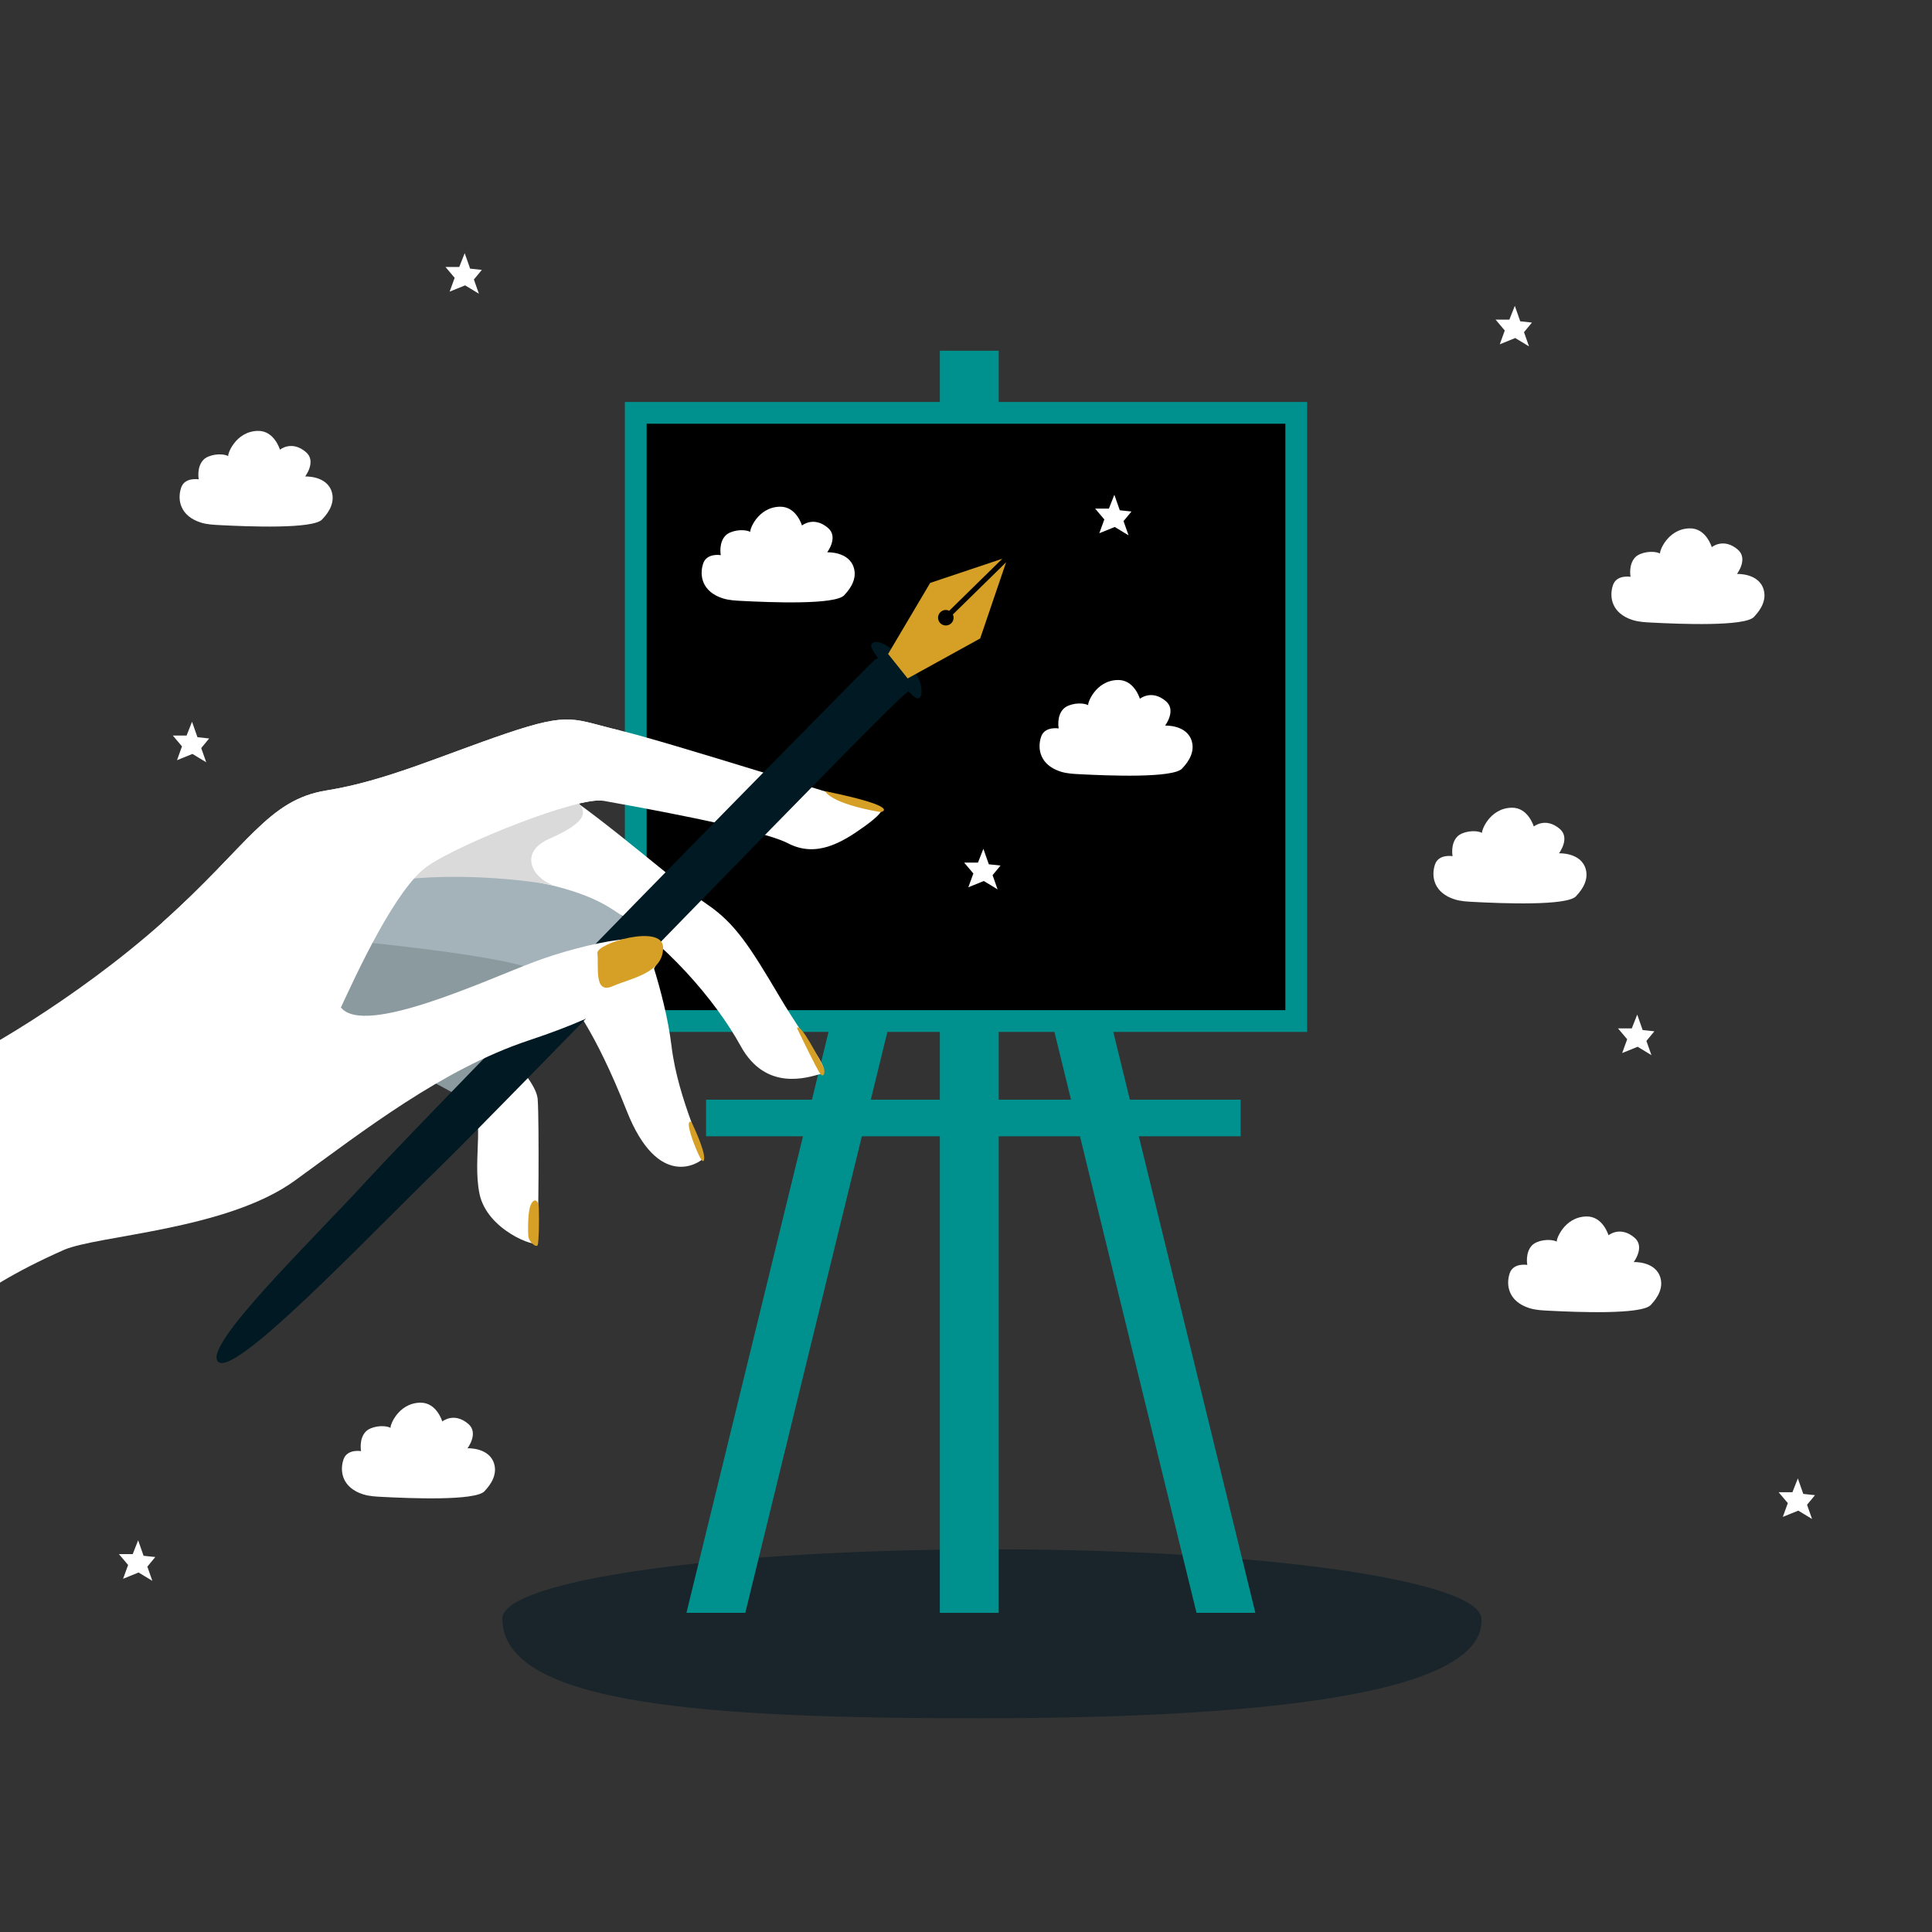 <svg xmlns="http://www.w3.org/2000/svg" viewBox="0 0 1775.599 1775.599"><rect x="0" y="0" width="1775.599" height="1775.599" fill="#333333" stroke="none"/><g><g id="Calque_1"><path d="M1361.517,1487.6c3.982,71.668-213.379,91.576-461.861,91.576s-437.971-11.945-437.971-91.576c0-35.183,201.434-63.705,449.916-63.705s447.965,28.576,449.916,63.705Z" fill="#001922" opacity=".5"></path><g><rect x="863.759" y="322.33" width="54.091" height="1159.961" fill="#00918f"></rect><polygon points="1153.749 1482.291 1099.658 1482.291 887.8 616.077 941.891 616.077 1153.749 1482.291" fill="#00918f"></polygon><polygon points="630.865 1482.291 684.957 1482.291 896.815 616.077 842.723 616.077 630.865 1482.291" fill="#00918f"></polygon><rect x="648.896" y="1010.65" width="491.331" height="33.651" fill="#00918f"></rect><rect x="584.287" y="379.427" width="607.026" height="558.945" stroke="#00918f" stroke-miterlimit="10" stroke-width="20"></rect></g><polygon points="181.474 677.529 176.48 663.317 171.487 675.993 158.812 675.993 167.262 685.979 162.653 698.655 176.864 692.893 189.54 700.575 184.931 687.516 192.229 678.681 181.474 677.529" fill="#fff"></polygon><polygon points="1029.13 468.952 1024.137 454.74 1019.144 467.415 1006.468 467.415 1014.919 477.402 1010.309 490.077 1024.521 484.316 1037.197 491.998 1032.587 478.938 1039.885 470.104 1029.13 468.952" fill="#fff"></polygon><polygon points="908.772 794.321 903.778 780.11 898.785 792.785 886.11 792.785 894.56 802.772 889.951 815.447 904.163 809.686 916.838 817.368 912.229 804.308 919.527 795.474 908.772 794.321" fill="#fff"></polygon><polygon points="1509.675 946.67 1504.682 932.458 1499.688 945.134 1487.013 945.134 1495.463 955.12 1490.854 967.796 1505.066 962.034 1517.741 969.716 1513.132 956.657 1520.43 947.822 1509.675 946.67" fill="#fff"></polygon><polygon points="1657.305 1372.975 1652.312 1358.763 1647.318 1371.438 1634.643 1371.438 1643.093 1381.425 1638.484 1394.1 1652.696 1388.339 1665.371 1396.021 1660.762 1382.961 1668.06 1374.127 1657.305 1372.975" fill="#fff"></polygon><polygon points="131.953 1429.834 126.959 1415.623 121.966 1428.298 109.29 1428.298 117.741 1438.285 113.131 1450.96 127.343 1445.199 140.019 1452.881 135.409 1439.821 142.707 1430.987 131.953 1429.834" fill="#fff"></polygon><polygon points="1397.176 295.299 1392.183 281.088 1387.19 293.763 1374.514 293.763 1382.965 303.75 1378.355 316.425 1392.567 310.664 1405.243 318.346 1400.633 305.286 1407.931 296.452 1397.176 295.299" fill="#fff"></polygon><polygon points="432.068 246.89 427.075 232.678 422.082 245.353 409.406 245.353 417.857 255.34 413.247 268.016 427.459 262.254 440.135 269.936 435.525 256.877 442.823 248.042 432.068 246.89" fill="#fff"></polygon><path d="M972.978,669.467s-2.183-11.318,4.429-18.053c4.417-4.5,16.019-6.548,22.792-3.309-1.239-.759,6.25-22.792,27.204-23.16,15.122-.265,20.219,17.278,20.219,17.278,0,0,10.778-8.968,23.895,2.206,9.926,8.455-.735,22.425-.735,22.425,0,0,20.337-1.037,24.63,14.705,3.309,12.131-6.651,22.107-8.883,24.655-8.028,9.166-68.778,6.631-93.46,5.361-6.101-.314-12.301-.539-18.127-2.377-18.858-5.95-21.914-20.679-18.123-32.051,3.309-9.926,16.158-7.681,16.158-7.681Z" fill="#fff"></path><path d="M662.417,510.205s-2.183-11.318,4.429-18.053c4.417-4.5,16.019-6.548,22.792-3.309-1.239-.759,6.25-22.792,27.204-23.16,15.122-.265,20.219,17.278,20.219,17.278,0,0,10.778-8.968,23.895,2.206,9.926,8.455-.735,22.425-.735,22.425,0,0,20.337-1.037,24.63,14.705,3.309,12.131-6.651,22.107-8.883,24.655-8.028,9.166-68.778,6.631-93.46,5.361-6.101-.314-12.301-.539-18.127-2.377-18.858-5.95-21.914-20.679-18.123-32.051,3.309-9.926,16.158-7.681,16.158-7.681Z" fill="#fff"></path><path d="M1334.973,786.845s-2.183-11.318,4.429-18.053c4.417-4.5,16.019-6.548,22.792-3.309-1.239-.759,6.25-22.792,27.204-23.16,15.122-.265,20.219,17.278,20.219,17.278,0,0,10.778-8.968,23.895,2.206,9.926,8.455-.735,22.425-.735,22.425,0,0,20.337-1.037,24.63,14.705,3.309,12.131-6.651,22.107-8.883,24.655-8.028,9.166-68.778,6.631-93.46,5.361-6.101-.314-12.301-.539-18.127-2.377-18.858-5.95-21.914-20.679-18.123-32.051,3.309-9.926,16.158-7.681,16.158-7.681Z" fill="#fff"></path><path d="M182.639,440.528s-2.183-11.318,4.429-18.053c4.417-4.5,16.019-6.548,22.792-3.309-1.239-.759,6.25-22.792,27.204-23.16,15.122-.265,20.219,17.278,20.219,17.278,0,0,10.778-8.968,23.895,2.206,9.926,8.455-.735,22.425-.735,22.425,0,0,20.337-1.037,24.63,14.705,3.309,12.131-6.651,22.107-8.883,24.655-8.028,9.166-68.778,6.631-93.46,5.361-6.101-.314-12.301-.539-18.127-2.377-18.858-5.95-21.914-20.679-18.123-32.051,3.309-9.926,16.158-7.681,16.158-7.681Z" fill="#fff"></path><path d="M331.833,1333.646s-2.183-11.318,4.429-18.053c4.417-4.5,16.019-6.548,22.792-3.309-1.239-.759,6.25-22.792,27.204-23.16,15.122-.265,20.219,17.278,20.219,17.278,0,0,10.778-8.968,23.895,2.206,9.926,8.455-.735,22.425-.735,22.425,0,0,20.337-1.037,24.63,14.705,3.309,12.131-6.651,22.107-8.883,24.655-8.028,9.166-68.778,6.631-93.46,5.361-6.101-.314-12.301-.539-18.127-2.377-18.858-5.95-21.914-20.679-18.123-32.051,3.309-9.926,16.158-7.681,16.158-7.681Z" fill="#fff"></path><path d="M1403.65,1162.517s-2.183-11.318,4.429-18.053c4.417-4.5,16.019-6.548,22.792-3.309-1.239-.759,6.25-22.792,27.204-23.16,15.122-.265,20.219,17.278,20.219,17.278,0,0,10.778-8.968,23.895,2.206,9.926,8.455-.735,22.425-.735,22.425,0,0,20.337-1.037,24.63,14.705,3.309,12.131-6.651,22.107-8.883,24.655-8.028,9.166-68.778,6.631-93.46,5.361-6.101-.314-12.301-.539-18.127-2.377-18.858-5.95-21.914-20.679-18.123-32.051,3.309-9.926,16.158-7.681,16.158-7.681Z" fill="#fff"></path><path d="M1498.544,530.113s-2.183-11.318,4.429-18.053c4.417-4.5,16.019-6.548,22.792-3.309-1.239-.759,6.25-22.792,27.204-23.16,15.122-.265,20.219,17.278,20.219,17.278,0,0,10.778-8.968,23.895,2.206,9.926,8.455-.735,22.425-.735,22.425,0,0,20.337-1.037,24.63,14.705,3.309,12.131-6.651,22.107-8.883,24.655-8.028,9.166-68.778,6.631-93.46,5.361-6.101-.314-12.301-.539-18.127-2.377-18.858-5.95-21.914-20.679-18.123-32.051,3.309-9.926,16.158-7.681,16.158-7.681Z" fill="#fff"></path><g><path d="M588.888,854.636s22.13,55.971,28.252,106.694,32.366,99.649,29.085,103.437-41.199,29.954-70.302-43.992-52.73-103.696-58.285-106.851l71.251-59.287Z" fill="#fff"></path><path d="M486.498,709.91c14.436,20.482-13.994,24.928,10.73,53.057,34.882,39.686,117.678,103.137,72.882,122.148-76.546,32.487-198.779,121.541-256.855,104.385-58.076-17.156-75.217-117.54,35.001-195.785,110.217-78.245,138.242-83.806,138.242-83.806Z" fill="#a4b3ba"></path><path d="M512.103,725.129c43.207,27.814,111.114,87.966,137.25,105.634,26.136,17.668,39.346,38.394,67.231,85.426,27.885,47.032,48.568,67.933,37.409,70.864s-49.963,16.726-73.252-25.661c-23.289-42.387-69.758-95.903-120.692-127.427-50.933-31.524-163.417-39.452-227.821-16.006l179.875-92.829Z" fill="#fff"></path><path d="M444.21,947.786s48.436,41.296,49.956,62.504c1.52,21.208.559,126.798-.147,131.823s-46.283-11.25-53.31-44.855c-7.027-33.604,7.179-73.349-11.357-89.074s-53.105-32.079-45.052-38.696c8.053-6.617,24.859-49.745,59.91-21.702Z" fill="#fff"></path><path d="M801.32,591.423c-5.941,4.606,27.252,38.195,37.53,47.762s9.971-9.597,3.632-18.735c-6.339-9.139-31.064-36.856-41.162-29.026Z" fill="#001922"></path><path d="M924.65,516.779l-48.914,47.959c1.516,3.278.335,7.238-2.84,9.12-3.388,2.009-7.763.891-9.772-2.497s-.891-7.763,2.497-9.772c2.147-1.273,4.689-1.286,6.775-.266l48.778-47.826-66.29,22.215-38.666,65.302,17.957,22.517,66.648-36.752,23.826-70Z" fill="#d69f26"></path><path d="M517.559,734.331s8.786-3.827,15.87,5.791c7.084,9.618-1.321,18.747-28.701,30.835-27.379,12.088-16.694,34.771,3.039,42.417,0,0-67-12.786-138.388-5.006-30.654,3.341,38.618-56.061,148.179-74.037Z" fill="#dadada"></path><path d="M414.889,915.424s237.232-16.289-83.521-49.973c-27.215-2.858-33.008,74.844-33.008,74.844l133.821,72.66,38.219-31.872-55.511-65.659Z" fill="#8b9a9f"></path><path d="M313.316,925.9c14.622-31.575,50.725-110.221,80.185-130.452s137.729-63.695,160.946-59.497,143.582,25.418,169.603,39.008c26.022,13.59,49.538-.352,70.819-15.733,21.281-15.381,14.767-17.046,14.767-17.046-23.823-5.221-196.195-60.552-239.562-70.768-43.367-10.216-44.959-17.563-104.793,2.713-59.834,20.276-110.92,43.655-165.189,52.34s-72.022,50.993-150.668,121.114c0,0,117.434,178.645,163.893,78.322Z" fill="#fff"></path><path d="M200.58,1251.606c15.556,13.807,132.808-110.063,200.56-176.028s418.927-430.785,431.196-438.059c12.269-7.274-17.658-40.659-28.513-30.999-10.855,9.66-413.299,420.078-464.692,476.343s-154.107,154.935-138.551,168.742Z" fill="#001922"></path><path d="M554.447,735.951c-23.217-4.199-131.485,39.266-160.946,59.497s-101.854,103.226-80.185,130.452c21.669,27.226,134.064-25.595,178.182-42.079,44.118-16.485,124.328-35.023,115.208-6.124-9.121,28.899-41.042,51.971-120.683,78.462-79.64,26.491-152.305,83.393-215.126,128.93-62.821,45.537-181.634,50.174-212.338,63.712-90.923,40.09-115.571,75.431-115.571,75.431-95.03-32.095-137.481-178.274-126.008-189.222,11.473-10.948,90.697-35.81,124.401-48.884,33.704-13.074,129.396-68.428,208.042-138.548,78.646-70.12,96.399-112.428,150.668-121.114s105.355-32.064,165.189-52.34c59.834-20.276,61.427-12.929,104.793-2.713l-15.627,64.539Z" fill="#fff"></path><path d="M549.025,875.968c1.521,11.607-3.665,38.101,13.906,30.447,17.571-7.654,47.002-12.161,46.462-35.838-.497-21.815-61.544-3.584-60.368,5.392Z" fill="#d69f26"></path></g><path d="M758.311,727.122s4.313,11.281,51.097,19.244c0,0,21.567-4.313-51.097-19.244Z" fill="#d69f26"></path><path d="M732.431,944.781s18.24,38.093,21.562,42.272,5.313-2.788,1.995-8.097-19.908-39.152-23.558-34.175Z" fill="#d69f26"></path><path d="M636.707,1033.813s11.176,23.323,10.452,31.078-6.47-6.415-9.456-14.101c-1.374-3.538-4.514-12.293-4.7-16.866-.142-3.473,1.987-4.693,3.705-.111Z" fill="#d69f26"></path><path d="M495.196,1110.347c.436,11.978,0,30.857-.995,33.843s-7.963-2.323-8.627-7.963c-.311-2.645-.668-18.436,1.327-26.212,2.26-8.807,7.942-9.36,8.295.332Z" fill="#d69f26"></path></g></g></svg>